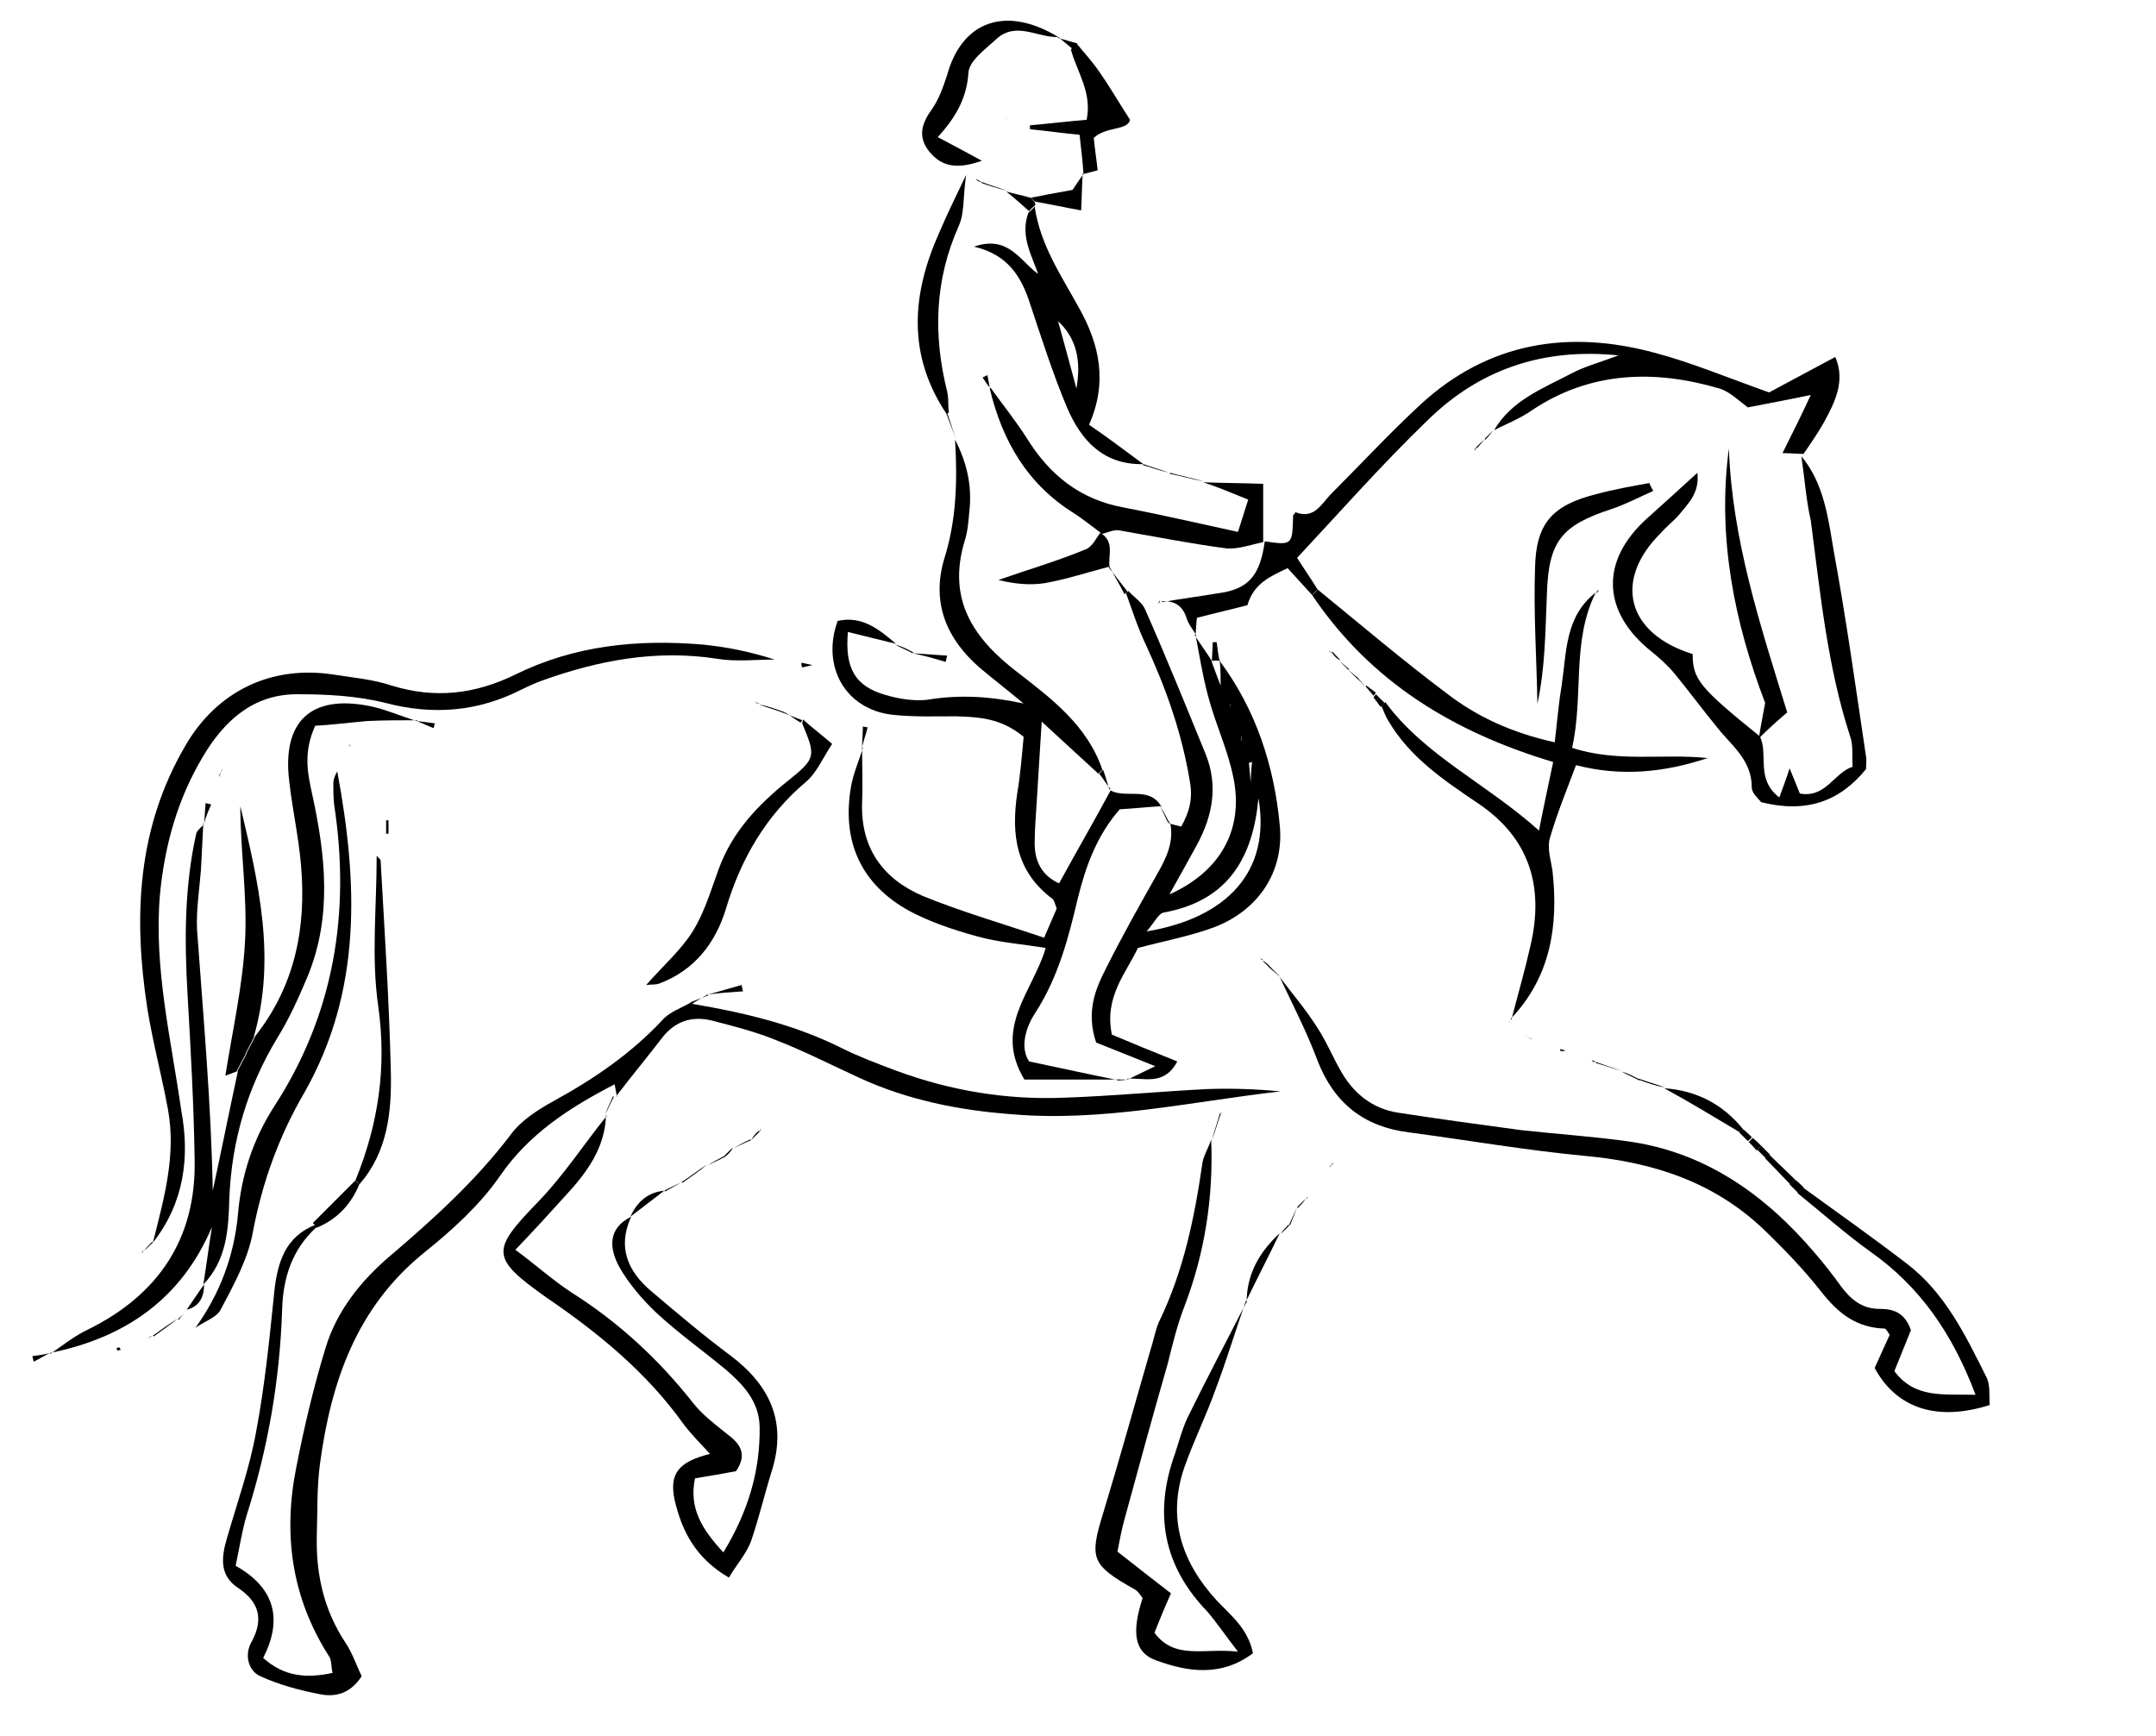 <?xml version="1.0" encoding="utf-8"?>
<!-- Generator: Adobe Illustrator 27.2.0, SVG Export Plug-In . SVG Version: 6.00 Build 0)  -->
<svg version="1.0" id="uuid-28834067-d0ba-4477-90c3-5614f2d3b492"
	 xmlns="http://www.w3.org/2000/svg" xmlns:xlink="http://www.w3.org/1999/xlink" x="0px" y="0px" viewBox="0 0 273.6 220.3"
	 enable-background="new 0 0 273.6 220.3" xml:space="preserve">
<path d="M40.2,155.7c-3.1,2.8-4.3,6.4-4.4,10.6c-0.3,8.9-1.8,17.5-4.5,26c-0.6,2-0.9,4.1-1.4,6.4c5,2.8,6,6.8,3.5,11.7
	c2.7,2.4,5.5,2.6,8.8,1.9c-0.2-0.9-0.1-1.7-0.5-2.2c-4.7-7.4-5.8-15.4-4.1-23.9c1-5.1,2.2-10.2,3.7-15.1c1.4-4.7,4.5-8.6,8.3-11.8
	c5.5-4.7,10.8-9.5,15.2-15.3c1.3-1.8,3.5-3.2,5.5-4.3c5.1-2.8,9.8-6,13.8-10.3c0.9-1,2.4-1.5,3.6-2.2l0.2,0.2
	c6.5,1.1,12.9,2.6,18.9,5.6c2.2,1.1,4.6,2,7,2.9c6.8,2.5,13.9,3.7,21.2,3.4c6.1-0.2,12.2-0.8,18.3-1.1c3-0.1,6.1,0,9.2,0.3
	c-11.4,1.3-22.6,3.9-34.1,2.9c-6.7-0.5-13.2-1.8-19.3-4.6c-3.5-1.6-7-3.4-10.6-4.8c-2.7-1.1-5.5-1.8-8.2-2.5
	c-2.5-0.6-4.6,0.1-6.2,2.1c-1.9,2.5-4,5-5.9,7.5c0,0,0.1,0.1,0.1,0.1c-0.1-0.5-0.2-1-0.3-1.6c-5.8,3-10.9,6.3-14.6,11.7
	c-2.5,3.6-6,6.8-9.5,9.6c-8.7,7-11.9,16.5-13.3,26.9c-0.4,3-0.3,6.1-0.4,9.2c-0.1,4.8,0.9,9.3,3.6,13.4c0.9,1.3,1.4,2.9,2.1,4.3
	c-1.4,2.2-3.3,2.7-5.3,2.3c-2.6-0.5-5.2-1.2-7.6-2.3c-1.5-0.7-2-2.7-1.1-4.3c1.6-2.9,1-5.1-1.7-6.9c-2.4-1.6-2.1-3.9-1.4-6.3
	c1.3-4.5,2.9-9,3.7-13.5c1.1-5.8,1.7-11.8,2.3-17.7c0.4-3.8,1.4-7.1,5.3-8.6C39.9,155.4,40,155.5,40.2,155.7z"/>
<path d="M154.8,83.9c4.6,6.2,6.9,13.3,7.6,20.8c0.6,6-2.8,10.9-8.4,13c-3,1.1-6.2,1.7-9.6,2.6c-1.5,3.2-4.3,6.2-3.3,11
	c2.6,1.1,5.3,2.2,8.3,3.4c-1.7,3.2-4.3,2-6.4,2.2l0.1,0.1c1.2-0.6,2.3-1.1,3.5-1.7c-2.7-1.1-5.3-2.1-7.5-3c-1.3-3.9-0.1-6.8,1.3-9.5
	c2-4,4.2-7.9,6.4-11.8c1.2-2.1,2.2-4.1,1.7-6.6c0,0-0.1,0.1-0.1,0.1c0.3,0.1,0.7,0.2,1.5,0.4c1-1.8,1.5-3.5,1.1-5.7
	c-1-6.1-3-11.8-5.6-17.4c-1-2.1-1.7-4.3-2.5-6.5l0.3-0.3c0.7,0.8,1.7,1.4,2.1,2.3c2.7,6.1,5.2,12.3,7.7,18.4c1.6,4,0.9,7.8-1.1,11.5
	c-1.1,2-2.2,4-3.5,6.3c6.5-2.9,9.5-8.3,8.1-14.9c-0.7-3.5-2.3-6.8-3.2-10.3c-0.7-2.6-1.1-5.2-1.6-7.8l-0.1,0.1
	c0.7,1.1,1.5,2.2,2.2,3.3l-0.1-0.1c0.4,1.1,0.8,2.2,1.2,3.2c0.4,0.7,0.7,1.4,1.1,2.1c0.1,0.5,0.2,1,0.1,0.3c0.4,0.6,0.1,0.2-0.1-0.2
	c-0.4-0.7-0.7-1.4-1.1-2.2C154.9,86.1,154.9,85,154.8,83.9L154.8,83.9z M159.7,101.3c-0.7,7.5-3.8,13-12,14.5
	c-0.7,0.1-1.2,1.3-2.2,2.4C155.7,116.5,161.3,110.6,159.7,101.3z M158.9,96.7c-0.1,0-0.3,0.1-0.4,0.1c0,0.4,0.1,0.8,0.2,2.5
	C158.8,97.6,158.8,97.2,158.9,96.7z M157.6,93.2c0,0.3-0.1,0.6-0.1,0.9C157.6,93.8,157.6,93.5,157.6,93.2z"/>
<path d="M162.4,124c1.6,2.1,3.3,4.1,4.7,6.3c1.2,1.8,2,3.8,3.1,5.7c1.6,2.8,4,4.7,7.2,5.2c5.2,0.8,10.3,1.5,15.5,2.2
	c4.5,0.5,9,0.8,13.4,1.4c10,1.3,17.7,6.8,24,14.2c1.2,1.4,2.3,2.8,3.3,4.2c1.2,1.6,2.6,2.9,4.9,2.9c1.7,0,3.2,0.4,4,2.7
	c-0.6,1.5-1.3,3.2-2.1,5.2c2.6,3.5,6.2,2.9,10.3,3c-2.9-7.7-7-13.7-13.4-18.2c-3.2-2.3-6.1-4.9-9.2-7.4c0.2-0.2,0.4-0.4,0.7-0.7
	c4.4,3.2,8.8,6.3,13.1,9.6c4.9,3.7,7.5,9.1,10.2,14.5c0.5,1,0.3,2.4,0.4,3.5c-6.6,2.1-11.8,0.5-14.6-4.7c0.6-1.3,1.2-2.7,1.9-4.2
	c-0.2-0.3-0.4-0.7-0.6-0.8c-3.6-0.1-5.9-1.9-8.1-4.7c-2.2-2.8-4.7-5.4-7.3-7.9c-6.3-6-14-8.5-22.5-9.3c-7.5-0.7-15-2-22.5-3
	c-5.7-0.7-9.5-3.7-11.6-9.1C165.9,131.1,164.1,127.6,162.4,124C162.5,124,162.4,124,162.4,124z"/>
<path d="M25.8,163c0.4-2.4,0.7-4.9,1.1-7.3c-3.9,9.2-11.1,14.1-20.6,16l0.1,0.1c1.6-1.1,3.1-2.3,4.8-3.1
	c8.9-4.4,13.7-11.5,13.5-21.5c-0.1-7-0.5-14-0.9-21c-0.4-6.8-0.4-13.7,1.1-20.4c0.1-0.4,0.6-0.8,1-1.2l-0.1-0.1
	c-0.1,2-0.2,3.9-0.3,5.9c-0.2,2.5-0.6,5-0.5,7.5c0.8,11.1,1.8,22.2,2,33.2c1.1-5.1,2.1-10.1,3.2-15.2l-0.1,0.1
	c0.4-0.8,0.8-1.5,1.2-2.3l-0.1,0.1c0.4-0.8,0.8-1.5,1.2-2.3l-0.1,0.1c5.1-6.4,6.6-13.8,5.9-21.8c-0.3-3.6-1.1-7.1-1.5-10.7
	c-0.9-7.5,2.7-11,10.2-9.5c2,0.4,4,1.3,6,1.9c0,0,0.1-0.1,0.1-0.1c-2.1,0-4.3,0-6.4,0.1C44.3,91.7,42,92,40,92.1
	c-1.5,3.3-1,5.9-0.4,8.6c1.7,7.8,2.6,15.6-0.6,23.3c-1.1,2.6-2.3,5.3-3.8,7.7c-3.8,6.3-5.8,13-6.1,20.4
	C29,155.9,28.8,159.9,25.8,163L25.8,163z"/>
<path d="M113.7,81.7c-2-0.5-4.1-1-6.1-1.5c-0.4,4.6,0.9,6.9,4.8,8c1.7,0.5,3.6,0.8,5.3,0.6c4.2-0.7,8.2-0.4,12.3,0.5l0,0
	c0.4,0.4,0.8,0.8,1.2,1.2l-0.1-0.1c0.4,0.4,0.8,0.8,1.2,1.2l-0.1-0.1c-0.2,3.2-0.4,6.4-0.6,9.6c-0.1,2-0.3,3.9-0.3,5.9
	c0,2.3,0.9,4.1,3.1,5.1c2.3-4.2,4.5-8,6.6-11.9l-0.1,0.1c2,1.1,5-0.6,6.5,2.1c0,0,0.1-0.1,0.1-0.1c-1.8,0.1-3.6,0.3-5.4,0.4
	c-2.9,3.3-4.3,7.2-5.3,11.2c-1.2,5.1-2.5,10.1-5.4,14.6c-1.4,2.1-1.9,4.6-0.8,6.2c4.3,0.9,7.9,1.7,11.4,2.4l0.1-0.1
	c-4.1,0-8.2,0-12.1,0c-4-6.6,1.1-11.2,2.7-16.7c-3-0.5-6-0.7-8.8-1.5c-2.9-0.8-5.9-1.8-8.5-3.2c-6.2-3.4-8.6-8.9-7.4-15.8
	c0.3-1.7,1-3.2,1.5-4.9c0,0-0.1-0.1-0.1-0.1c0,2.3,0.1,4.7,0,7c-0.2,5.8,2.6,9.7,7.7,11.9c4.9,2,10.1,3.5,15.4,5.3
	c0.7-1.6,1.2-2.8,1.6-3.7c-0.2-0.5-0.3-1-0.5-1.2c-4.7-3.5-5.3-8.2-4.5-13.5c0.4-2.4,0.6-4.9,0.8-7.1c-2.9-2.4-5.7-2.5-8.6-2.6
	c-2.7,0-5.4,0.1-8.1-0.2c-5.9-0.7-9-6.1-6.9-11.9C109.3,78.1,111.5,79.8,113.7,81.7C113.6,81.8,113.7,81.7,113.7,81.7z"/>
<path d="M19.4,157.7c1.4-5.6,3-11.1,1.9-17c-0.8-4.3-1.9-8.4-2.6-12.7c-1.8-11.7-1.3-23,4.9-33.5c4-6.8,10.8-10.1,18.7-8.9
	c2.5,0.4,5,0.6,7.4,1.4c5.5,1.7,10.6,1.1,15.7-1.4c7.5-3.7,15.5-4.5,23.8-3.8c3,0.3,6,0.9,9.1,1.9c-2.4,0-4.9,0.3-7.3-0.1
	c-7.7-1.2-15.1,0.2-22.3,2.8c-0.8,0.3-1.7,0.7-2.5,1.1c-5.5,2.8-11.2,3.3-17.3,1.7c-3.6-0.9-7.4-1.1-11.2-1.1c-5.6,0-9.3,3.4-12,8
	c-3.2,5.4-4.8,11.2-5.4,17.4c-0.8,9.3,1.4,18.3,2.7,27.4C24.1,146.8,23.4,152.6,19.4,157.7L19.4,157.7z"/>
<path d="M189.6,54.6c2.2-3.8,6.2-5.3,9.8-7.2c1.7-0.9,3.6-1.4,6-2.3c-9.8-1-17.8,1.9-24.3,8.3c-5.7,5.5-10.9,11.4-16.5,17.4
	c0.9,1.4,1.8,2.7,2.6,4c-0.2,0.2-0.5,0.5-0.7,0.7c-0.9-1-1.9-2.1-3.1-3.4c-2.1,1-4.3,1.9-5.1,4.7c-1.9,0.5-4.1,1-6.4,1.6
	c-0.1,0.5-0.1,1.4-0.2,2.3l0.1-0.1c-0.4-0.7-1-1.4-1.2-2.1c-0.5-1.6-1.5-2.3-3.2-2.2l0.1,0.1c2.3-0.4,4.6-0.7,7-1.1
	c3.9-0.5,5.4-2.2,6-6.6l0,0c3.5,0.5,3.5,0.5,3.6-3.3c0.1-0.1,0.3-0.4,0.3-0.4c2.3,0.9,3.2-0.9,4.4-2.2c3.8-3.8,7.5-7.8,11.5-11.5
	c8.6-7.9,18.8-9.5,29.8-6.5c4.5,1.2,8.8,3,14.4,5c1.9-1,5-2.7,8.4-4.5c1.3,3,0,5.7-1.5,8.4c-0.8,1.4-1.7,2.7-2.6,4l0.1-0.1
	c-0.9,0-1.7-0.1-2.7-0.1c1.3-2.6,2.5-5,3.6-7.4c0.1-0.1,0.2-0.2,0.3-0.3c-0.1,0.1-0.1,0.2-0.2,0.3c-2.8,0.6-5.6,1.1-8.1,1.6
	c-1.2-0.9-2.3-2-3.6-2.4c-8.2-2.4-16.3-2.2-23.7,2.7C192.8,53.2,191.1,53.8,189.6,54.6L189.6,54.6z"/>
<path d="M202.5,75.2c-3.1,6.2-1.5,13.1-3,19.7c5.8,1.9,11.6,0.7,17.2,1.3c-5.4,1.8-10.9,2.4-16.7,0.9c-1.2,3.2-2.4,6.1-3.3,9.2
	c-0.4,1.3,0.1,2.8,0.3,4.1c0.8,7-0.2,13.6-5.3,18.9l0.1,0.1c0.8-3.1,1.7-6.2,2.4-9.3c1.8-7.6-0.1-13.8-6.7-18.2
	c-4.3-2.9-8.6-5.8-11.3-10.4c-0.4-0.6-0.6-1.3-0.9-1.9c0.2-0.2,0.3-0.3,0.5-0.5c5,6.8,12.8,10.3,19.5,16.3c0.6-3.1,1.2-5.8,1.8-8.7
	c-12.7-3.8-23.2-10.2-30.6-21.2c0.3-0.2,0.5-0.4,0.7-0.7c5.4,4.4,10.8,9,16.4,13.2c3.9,3,8.3,5,13.7,6.2c0.3-2.6,0.5-5,0.9-7.4
	C198.8,82.8,198.6,78.2,202.5,75.2L202.5,75.2z"/>
<path d="M80.1,154.4c-1.8,3.9-0.4,7,2.6,9.5c3.3,2.8,6.6,5.6,10.1,8.2c5,3.8,7.1,8.5,5.1,14.7c-0.9,2.9-1.6,5.9-2.6,8.8
	c-0.6,1.6-1.8,2.9-2.8,4.6c-4.3-2.5-6-6-6.9-9.9c-0.7-3.4,0.6-4.8,4.5-5.8c-1.1-1.2-2.3-2.4-3.3-3.7c-4.7-6.6-10.8-11.6-17.4-16.1
	c-7.2-5.1-7.1-6-1.1-12.2c3.2-3.3,5.8-7.3,8.7-10.9c0,0-0.1-0.1-0.1-0.1c-0.1,4.2-2.5,7.4-5.2,10.3c-1.9,2.1-3.8,4.2-6.3,6.8
	c2.7,2,4.8,3.9,7.1,5.4c6,3.8,11.1,8.5,15.5,14.1c1.2,1.5,2.8,2.7,4.3,3.9c1.6,1.2,2.6,2.5,1.1,4.7c-1.6,0.3-3.3,0.6-5.2,0.9
	c-0.8,3.8,0.9,6.5,3.6,9.4c3.1-5.1,4.7-10.3,4.6-16c-0.1-3.2-2.1-5.3-4.3-7.2c-2.9-2.4-6-4.6-8.8-7.2c-1.8-1.7-3.5-3.7-4.7-5.8
	C77.3,158.4,77.1,155.9,80.1,154.4z"/>
<path d="M153.7,144.6c0.3,7.3-0.8,14.4-3.4,21.2c-0.9,2.3-1.5,4.8-2.1,7.2c-1.9,6.6-3.7,13.2-5.5,19.8c-0.4,1.4-0.6,2.7-0.9,4.1
	c2.4,1.9,4.6,3.6,6.8,5.3c-0.9,2-1.5,3.5-2.1,5c2.6,3.5,6.3,1.9,10.6,2.4c-1.7-2.2-2.7-3.7-3.9-5.1c-5.6-5.8-6.8-12.5-4.1-20
	c0.5-1.5,0.9-3.1,1.6-4.6c2.4-4.9,5-9.8,7.5-14.7l-0.1-0.1c-1.3,3.7-2.4,7.4-3.8,11.1c-1.2,3.4-2.8,6.6-4,10
	c-2.2,6.4-0.4,12,4.1,16.9c1.8,1.9,4,3.6,4.6,6.7c-4,3-8.2,2.4-12.3,0.9c-2.8-1-3.1-3.6-1.7-7.9c-0.3-0.4-0.6-0.9-1-1.1
	c-5.5-3.1-5.8-3.9-4-9.7c2.1-6.9,4-13.8,6-20.7c0.4-1.2,0.6-2.5,1.1-3.6c3.1-6.4,4.5-13.2,5.5-20.2
	C152.8,146.5,153.4,145.6,153.7,144.6L153.7,144.6z"/>
<path d="M228.6,57.9c2.9,3.5,3.4,7.9,4.1,12c1.6,8.7,2.8,17.4,4.1,26.1c0.1,0.5,0,1.1,0,1.6c-3.4,4.2-7.7,5.6-13.3,4.2
	c-0.3-0.4-1.2-1.1-1.2-1.9c0-3.5-2.6-5.3-4.4-7.6c-1.8-2.2-3.5-4.5-5.3-6.7c-0.9-1.1-1.9-2-3-2.9c-6.3-5-6.6-11.5-0.6-16.9
	c2-1.8,4-3.6,6.4-5.8c0.3,2.6-1.2,3.9-2.3,5.3c-0.7,0.8-1.6,1.5-2.3,2.3c-6.1,6-4.4,12.8,4,15.4c0,3.2,0.9,4.3,8.6,10.5l-0.1-0.1
	c1.2,2.3-0.6,5.4,2.5,7.8c0.5-1.4,0.9-2.4,1.3-3.7c0.5,1.2,0.9,2.2,1.3,3.2c3.3,0.6,4.3-2.6,6.7-3.4c-0.1-1.4,0.1-2.7-0.3-3.8
	c-2.9-8.9-3.8-18.2-5-27.4C229.2,63.5,229,60.6,228.6,57.9L228.6,57.9z"/>
<path d="M24.8,168.5c3.1-4.3,4.9-9.1,5.4-14.4c0.4-4.9,1.9-9.5,4.6-13.7c7.6-11.7,9.7-24.6,7.6-38.3c-0.1-0.9-0.1-1.8-0.1-2.7
	c0-0.5,0.2-1,0.5-1.5c2.6,14,3.2,27.8-4.2,40.8c-3.2,5.5-5.3,11.3-6.5,17.6c-0.6,3.4-2.4,6.7-4.1,9.9
	C27.5,167.2,25.9,167.7,24.8,168.5L24.8,168.5z"/>
<path d="M145.1,58.9c-5.1,0.1-7.9-3-9.7-7.2c-1.8-4.3-3.2-8.7-4.7-13.2c-1.1-3.4-2.8-6.2-7.1-7.2c4.6-1.6,6,2.2,8.5,3.7
	c0.7,1.8,1.4,3.7,2.1,5.5c0.8,2.9,1.6,5.8,2.4,8.8c0.6-3.4,0.1-6.4-2.5-8.7c-0.7-1.8-1.4-3.6-2.2-5.4c-0.9-2.7-2.5-5.2-1.4-8.2
	c0.3-0.3,0.6-0.5,0.8-0.8c0.7,4.9,3.4,8.8,5.7,13c2.5,4.5,3.6,9.3,1.2,14.7C140.7,55.6,142.9,57.3,145.1,58.9L145.1,58.9z"/>
<path d="M152.7,61.2c2.4,0.1,4.9,0.1,7.6,0.2c0,2.8,0,5.1,0,7.4c0,0,0,0,0,0c-1.5,0.3-3.1,0.9-4.6,0.8c-4.6-0.6-9.1-1.5-13.7-2.3
	c-0.7-0.1-1.5,0.3-2.3,0.5l0.1-0.1c-1.1-0.8-2.2-1.7-3.4-2.5c-6-3.7-9.2-9.2-10.8-15.9l0.1-0.1c1.5,2.1,3.2,4.2,4.6,6.4
	c2.9,4.7,6.8,7.8,12.3,8.8c4.7,0.9,9.4,2,14.5,3.1c0.5-1.6,0.9-2.8,1.3-4.1C156.2,62.5,154.5,61.8,152.7,61.2L152.7,61.2z"/>
<path d="M121.2,55.8c1.5,2.9,2.2,5.9,1.8,9.2c-0.1,1.2-0.2,2.5-0.6,3.7c-2.2,7.4,1.1,12.3,6.7,16.6c4.4,3.4,8.9,6.8,10.8,12.4
	c-0.2,0.2-0.4,0.3-0.5,0.5c-2.5-2.3-4.9-4.5-7.4-6.8l0.1,0.1c-0.4-0.4-0.8-0.8-1.2-1.2l0.1,0.1c-0.4-0.4-0.8-0.8-1.2-1.2l0,0
	c-1.8-1.5-3.6-2.9-5.4-4.4c-4.3-3.7-6.2-8.3-4.6-13.8C121.4,66,121.5,60.9,121.2,55.8L121.2,55.8z"/>
<path d="M101.9,91.3c1.1,1,2.3,1.9,3.7,3.1c-1.3,2-2,3.7-3.3,4.8c-5.1,4.3-8.3,9.8-10.2,16.2c-1.3,4.2-3.9,7.7-8.4,9.4
	c-0.5,0.2-1,0.1-1.7,0.2c2.1-2.4,4.4-4.4,5.9-6.8c1.5-2.4,2.3-5.2,3.3-7.9c1.7-4.7,5-8.2,8.9-11.3c3.5-2.8,3.4-3.1,1.7-7.2
	L101.9,91.3z"/>
<path d="M223.2,93.7c0.2-1.4,0.5-2.8,0.8-4.5c-3.9-10.2-6.1-21-4.6-32.3c0.4,11.6,4,22.5,7.4,33.5C225.4,91.6,224.3,92.6,223.2,93.7
	L223.2,93.7z"/>
<path d="M30.2,135.9c-0.5,0.2-1,0.4-1.6,0.6c0.9-5.7,2.2-11.4,2.5-17.1c0.3-5.7-0.6-11.4-0.6-17.1c2.3,9.7,4.6,19.3,1.7,29.3
	l0.1-0.1c-0.4,0.8-0.8,1.5-1.2,2.3l0.1-0.1c-0.4,0.8-0.8,1.5-1.2,2.3L30.2,135.9z"/>
<path d="M134.3,4.7c-2.6,0.1-5.3-2-7.8,0.2c-1.4,1.3-3.5,2.8-3.6,4.3c-0.2,3.2-1.6,5.7-3.9,8.2c1.9,1,3.4,1.8,5.6,3
	c-3.1,1.1-5.1,0.8-6.7-1.2c-1.5-1.9-0.9-3.6,0.4-5.4c0.9-1.3,1.4-2.8,1.9-4.3C122.1,2.6,127.7,0.7,134.3,4.7L134.3,4.7z"/>
<path d="M209.8,62.3c-1.8,0.8-3.5,1.7-5.3,2.3c-6.4,2.1-8,4.1-8.2,10.9c-0.2,4.6-0.2,9.2-1.2,13.8c-0.1-5.7-0.5-11.5-0.3-17.2
	c0.1-5.7,2.2-8,7.8-9.4c2.2-0.6,4.5-1,6.7-1.4C209.4,61.6,209.6,61.9,209.8,62.3z"/>
<path d="M120.1,52.5c-5-7.5-4.4-15.2-0.9-23c0.9-2.1,1.9-4.2,3.4-7.3c-0.4,2.8-0.2,4.8-0.9,6.4c-3.1,6.9-3.3,13.9-1.5,21.1
	c0.2,0.9,0.1,1.8,0.2,2.7L120.1,52.5z"/>
<path d="M45.1,149.8c2.9-7.1,4-14.3,2.9-22.1c-0.9-6.2-0.2-12.5-0.2-19.1c0.4,0.4,0.5,0.5,0.5,0.6c0.5,9,1.1,18,1.3,26.9
	c0.1,5-0.4,10.1-4,14.2C45.4,150.1,45.3,149.9,45.1,149.8z"/>
<path d="M137.5,22.1c-0.1-1.6-0.3-3.1-0.5-5c-2.2-0.2-4.2-0.5-6.3-0.7c0-0.2,0-0.4,0-0.5c2.4-0.2,4.8-0.5,7.2-0.7
	c0.7-3.5-1.2-6-2-8.9c0.2-0.3,0.4-0.5,0.7-0.8c1,1.2,2,2.3,2.9,3.6c1.2,1.7,2.3,3.6,3.9,6.1c-0.3,1.4-3,0.8-4.6,2.3
	c0.1,1.1,0.3,2.4,0.5,4.1c-0.6,0.2-1.2,0.3-1.9,0.5L137.5,22.1z"/>
<path d="M140.8,71.9c-2.7,0.7-5.4,1.6-8.2,2.1c-1.9,0.3-3.9,0.1-5.9-0.4c3.7-1.3,7.5-2.4,11.1-3.9c0.8-0.3,1.3-1.4,1.9-2.2
	c0,0-0.1,0.1-0.1,0.1C141.5,68.7,140.6,70.5,140.8,71.9L140.8,71.9z"/>
<path d="M211.2,138.1c4.1,0.3,7.4,2,10,5.2c-0.1,0.1-0.3,0.3-0.4,0.4C217.6,141.8,214.5,139.9,211.2,138.1L211.2,138.1z"/>
<path d="M162.4,156.5c-1.4,2.9-2.9,5.8-4.3,8.7l0.1,0.1C158.2,161.7,159.8,158.9,162.4,156.5C162.5,156.6,162.4,156.5,162.4,156.5z"
	/>
<path d="M130.8,25.1c1.5-0.3,3-0.6,5.3-1c0.1-0.1,0.7-1.1,1.4-2l-0.1-0.1c-0.1,1.4-0.1,2.7-0.2,4.7c-2.2-0.4-4-0.8-5.8-1.1
	C131.2,25.5,131,25.3,130.8,25.1z"/>
<path d="M39.7,155.2c1.8-1.8,3.6-3.6,5.4-5.4c0.2,0.2,0.3,0.3,0.5,0.5c-1.1,2.6-2.8,4.4-5.4,5.5C40,155.5,39.9,155.4,39.7,155.2z"/>
<path d="M84.3,151.1c-1.4,1.1-2.9,2.2-4.3,3.3C80.9,152.4,82.3,151.3,84.3,151.1L84.3,151.1z"/>
<path d="M115.8,82.9c1.5,0.1,2.9,0.2,4.4,0.3c-0.1,0.3-0.1,0.5-0.2,0.8C118.7,83.6,117.3,83.2,115.8,82.9L115.8,82.9z"/>
<path d="M224.5,146.5c1.1,1.1,2.2,2.1,3.3,3.2c-0.2,0.2-0.4,0.4-0.6,0.6c-1.1-1.1-2.1-2.2-3.2-3.3
	C224.2,146.9,224.3,146.7,224.5,146.5z"/>
<path d="M89.9,126.2c1.4-0.4,2.8-0.8,4.2-1.2c0.1,0.3,0.1,0.6,0.2,0.8C92.8,125.9,91.3,126,89.9,126.2
	C89.8,126.1,89.9,126.2,89.9,126.2z"/>
<path d="M22.6,167.3c-1.1,0.7-2.1,1.4-3.2,2.2l0.1,0.1C20.5,168.9,21.6,168.1,22.6,167.3C22.6,167.4,22.6,167.3,22.6,167.3z"/>
<path d="M142.7,75.4c-0.6-1.2-1.3-2.3-1.9-3.5l-0.1,0.1c0.8,1,1.6,2.1,2.4,3.1L142.7,75.4z"/>
<path d="M89.7,147.8c-1.1,0.7-2.1,1.5-3.2,2.2c0,0,0.1,0.1,0.1,0.1C87.7,149.3,88.8,148.6,89.7,147.8L89.7,147.8z"/>
<path d="M25.9,163c0,1.6-0.6,2.8-2.2,3.2l0,0C24.4,165.2,25.1,164.1,25.9,163L25.9,163z"/>
<path d="M127.7,24.3c1,0.3,2.1,0.5,3.1,0.8c0.2,0.2,0.3,0.4,0.5,0.5l0.1,0.4c-0.3,0.3-0.6,0.5-0.8,0.8
	C129.7,26,128.7,25.1,127.7,24.3C127.8,24.2,127.7,24.3,127.7,24.3z"/>
<path d="M152.8,61.1c-1.4-0.4-2.9-0.7-4.3-1.1l-0.1,0.1C149.8,60.4,151.2,60.8,152.8,61.1C152.7,61.2,152.8,61.1,152.8,61.1z"/>
<path d="M127.8,24.2c-1.1-0.4-2.2-0.7-3.2-1.1c0,0-0.1,0.1-0.1,0.1C125.6,23.6,126.6,23.9,127.8,24.2L127.8,24.2z"/>
<path d="M101.7,84.1c0.5,0.1,0.9,0.2,1.4,0.3c-0.4,0.1-0.9,0.2-1.3,0.3C101.7,84.5,101.7,84.3,101.7,84.1z"/>
<path d="M6.3,171.7c-0.7,0.4-1.3,0.7-2,1.1c-0.1-0.2-0.1-0.4-0.2-0.7C4.9,172,5.6,171.9,6.3,171.7L6.3,171.7z"/>
<path d="M49.3,104.1c0,0.6,0,1.1,0,1.7c-0.1,0-0.2,0-0.3,0c0-0.6,0-1.1,0-1.7C49.1,104.1,49.2,104.1,49.3,104.1z"/>
<path d="M153.8,144.7c0.4-1.1,0.7-2.2,1.1-3.3l-0.1-0.1C154.5,142.4,154.1,143.5,153.8,144.7L153.8,144.7z"/>
<path d="M25.9,104.5c0.1-0.9,0.1-1.7,0.2-2.6c0.2,0.1,0.5,0.1,0.7,0.2C26.4,103,26.1,103.7,25.9,104.5
	C25.8,104.5,25.9,104.5,25.9,104.5z"/>
<path d="M148.4,60c-1.1-0.4-2.2-0.7-3.3-1.1l-0.1,0.1C146.2,59.4,147.2,59.7,148.4,60C148.3,60.1,148.4,60,148.4,60z"/>
<path d="M153.8,83.9c0-0.8,0.1-1.6,0.1-2.4c0.2,0,0.3,0,0.5,0c0.1,0.8,0.2,1.7,0.4,2.5l0.1-0.1C154.5,83.8,154.1,83.8,153.8,83.9
	C153.7,83.8,153.8,83.9,153.8,83.9z"/>
<path d="M121.3,55.7c-0.4-1.1-0.8-2.1-1.2-3.2l0.1-0.1C120.6,53.5,120.9,54.6,121.3,55.7L121.3,55.7z"/>
<path d="M109.4,94.8c0-0.9,0.1-1.7,0.1-2.6c0.2,0,0.4,0.1,0.6,0.1C109.9,93.2,109.6,93.9,109.4,94.8
	C109.3,94.7,109.4,94.8,109.4,94.8z"/>
<path d="M52.9,91.5c0.8,0.1,1.6,0.2,2.3,0.3c-0.1,0.2-0.1,0.4-0.2,0.6C54.3,92.1,53.6,91.8,52.9,91.5L52.9,91.5z"/>
<path d="M96.3,89.4c1.1,0.4,2.2,0.7,3.2,1.1l0.1-0.1C98.5,90,97.5,89.6,96.3,89.4L96.3,89.4z"/>
<path d="M205.8,135.9c-1.1-0.4-2.1-0.7-3.2-1.1l-0.1,0.1C203.6,135.2,204.7,135.6,205.8,135.9L205.8,135.9z"/>
<path d="M211.3,138c-1.1-0.4-2.2-0.7-3.3-1.1l-0.1,0.1C209,137.4,210.1,137.8,211.3,138L211.3,138z"/>
<path d="M164.6,153.2c-0.3,0.7-0.7,1.5-1,2.2l0.1,0.1C164,154.8,164.3,154,164.6,153.2C164.6,153.3,164.6,153.2,164.6,153.2z"/>
<path d="M19.3,169.5c-0.4,0.3-0.8,0.6-0.2,0.1C18.4,169.8,18.9,169.7,19.3,169.5L19.3,169.5z"/>
<path d="M15.2,171c0,0.1,0.1,0.2,0.1,0.3c-0.1,0-0.3,0.1-0.4,0.1c0,0-0.1-0.2-0.1-0.3C14.9,171,15,171,15.2,171z"/>
<path d="M136.1,6.2c-0.6-0.5-1.2-1-1.8-1.5l-0.1,0.1c0.8,0.2,1.7,0.5,2.5,0.7C136.5,5.7,136.3,6,136.1,6.2z"/>
<path d="M127.4,15c0.2,0,0.5,0.1,0.7,0.1C127.9,15.1,127.7,15,127.4,15z"/>
<path d="M125.6,49.2c-0.3-0.4-0.6-0.8-0.9-1.3c0.2-0.1,0.4-0.2,0.6-0.3C125.4,48.1,125.5,48.6,125.6,49.2L125.6,49.2z"/>
<path d="M28,98c-0.1,0.5-0.2,0.9-0.1,0.3C27.6,98.8,27.8,98.4,28,98C28,98,28,98,28,98z"/>
<path d="M113.6,81.8c0.7,0.4,1.5,0.7,2.2,1.1l0.1-0.1C115.2,82.4,114.4,82,113.6,81.8L113.6,81.8z"/>
<path d="M96.4,89.3c-0.5-0.1-1-0.2-0.3-0.1C95.5,88.8,95.9,89.1,96.4,89.3L96.4,89.3z"/>
<path d="M101.6,91.7c-0.7-0.4-1.3-0.9-2-1.3l-0.1,0.1c0.8,0.3,1.5,0.6,2.3,0.9L101.6,91.7z"/>
<path d="M140,97.7c0.3,0.8,0.5,1.7,0.8,2.5l0.1-0.1c-0.5-0.6-0.9-1.3-1.4-1.9C139.6,98,139.8,97.9,140,97.7z"/>
<path d="M147.2,102.3c0.4,0.7,0.7,1.5,1.1,2.2l0.1-0.1C148,103.7,147.7,103,147.2,102.3L147.2,102.3z"/>
<path d="M87.6,127.2c0.8-0.3,1.5-0.6,2.3-0.9l-0.1-0.1c-0.7,0.4-1.4,0.8-2,1.2C87.8,127.4,87.6,127.2,87.6,127.2z"/>
<path d="M193.9,131.7c0.5,0.1,0.9,0.2,0.3,0.1C194.7,132.1,194.3,131.8,193.9,131.7L193.9,131.7z"/>
<path d="M198.7,133.3c-0.3,0.1-0.5,0.1-0.6,0.1c-0.1,0-0.1-0.2-0.1-0.3C198.1,133.2,198.3,133.2,198.7,133.3z"/>
<path d="M202.6,134.8c-0.5-0.1-1-0.2-0.3,0C201.7,134.3,202.2,134.6,202.6,134.8C202.6,134.9,202.6,134.8,202.6,134.8z"/>
<path d="M205.8,136c0.7,0.4,1.5,0.7,2.2,1.1l0.1-0.1C207.3,136.6,206.6,136.2,205.8,136L205.8,136z"/>
<path d="M76.8,141.4c0.4-0.7,0.7-1.5,1.1-2.2l-0.1-0.1C77.5,139.8,77.1,140.6,76.8,141.4L76.8,141.4z"/>
<path d="M93.1,145.7c0.7-0.3,1.4-0.7,2.2-1c0,0-0.1-0.1-0.1-0.1C94.5,144.9,93.8,145.3,93.1,145.7C93,145.6,93.1,145.7,93.1,145.7z"
	/>
<path d="M89.8,147.9c0.7-0.4,1.5-0.7,2.2-1.1l-0.1-0.1C91.2,147.1,90.5,147.4,89.8,147.9L89.8,147.9z"/>
<path d="M86.5,150c-0.7,0.4-1.5,0.7-2.2,1.1l0.1,0.1C85.1,150.8,85.9,150.4,86.5,150C86.6,150.1,86.5,150,86.5,150z"/>
<path d="M170.1,83.8c-0.3-0.4-0.7-0.7-1-1.1l-0.1,0.1C169.3,83.2,169.6,83.6,170.1,83.8L170.1,83.8z"/>
<path d="M170,83.9c0.4,0.4,0.7,0.7,1.1,1.1l0.1-0.1C170.8,84.6,170.4,84.2,170,83.9L170,83.9z"/>
<path d="M171.1,85c0.4,0.4,0.7,0.7,1.1,1.1l0.1-0.1C171.9,85.7,171.5,85.3,171.1,85L171.1,85z"/>
<path d="M173.3,87.2c-0.3-0.4-0.7-0.8-1-1.2c0,0-0.1,0.1-0.1,0.1C172.6,86.4,172.9,86.8,173.3,87.2
	C173.3,87.1,173.3,87.2,173.3,87.2z"/>
<path d="M174.3,88.3c-0.3-0.4-0.7-0.8-1-1.2l0.1-0.1c0.4,0.3,0.8,0.6,1.2,0.9L174.3,88.3z"/>
<path d="M187.3,56.8c-0.1,0.1-0.2,0.3-0.2,0.4C187.2,57.1,187.3,57,187.3,56.8C187.4,56.8,187.3,56.8,187.3,56.8z"/>
<path d="M174.6,88.1c0.4,0.4,0.7,0.7,1.1,1.1c-0.2,0.2-0.3,0.3-0.5,0.5c-0.3-0.4-0.6-0.8-0.9-1.2L174.6,88.1z"/>
<path d="M44.3,94.8c0.1-0.1,0.1-0.3,0.2-0.4C44.4,94.5,44.3,94.6,44.3,94.8L44.3,94.8z"/>
<path d="M44.2,94.7c-0.1,0.2-0.3,0.4-0.3,0.4C43.9,95.1,44.1,94.9,44.2,94.7L44.2,94.7z"/>
<path d="M28,98c0.1-0.1,0.1-0.2,0.2-0.4C28.2,97.8,28.1,97.9,28,98C28,98,28,98,28,98z"/>
<path d="M202.6,75.3c0.1-0.1,0.2-0.3,0.3-0.4C202.7,74.9,202.6,75.1,202.6,75.3C202.5,75.2,202.6,75.3,202.6,75.3z"/>
<path d="M188.4,55.7c-0.4,0.4-0.7,0.7-1.1,1.1c0,0,0.1,0.1,0.1,0.1C187.8,56.5,188.1,56.1,188.4,55.7
	C188.5,55.8,188.4,55.7,188.4,55.7z"/>
<path d="M160.3,121.8c-0.1-0.1-0.2-0.1-0.4-0.2C160,121.7,160.1,121.8,160.3,121.8L160.3,121.8z"/>
<path d="M160.2,121.9c0.4,0.4,0.7,0.7,1.1,1.1l0.1-0.1C161,122.5,160.7,122.1,160.2,121.9L160.2,121.9z"/>
<path d="M162.5,124c-0.4-0.4-0.7-0.7-1.1-1.1l-0.1,0.1C161.7,123.3,162.1,123.7,162.5,124L162.5,124z"/>
<path d="M191.7,129.4c-0.2,0.2-0.3,0.4-0.3,0.3C191.4,129.7,191.6,129.6,191.7,129.4L191.7,129.4z"/>
<path d="M194,131.6c-0.1-0.1-0.3-0.1-0.4-0.2C193.6,131.4,193.8,131.5,194,131.6L194,131.6z"/>
<path d="M124.6,23.1c-0.3-0.1-0.5-0.3-0.8-0.4C124,22.9,124.2,23.1,124.6,23.1C124.5,23.2,124.6,23.1,124.6,23.1z"/>
<path d="M142.9,137c-0.3,0-0.7,0-1,0l-0.1,0.1C142.2,137.1,142.6,137.1,142.9,137L142.9,137z"/>
<path d="M154.9,141.4c0.1-0.1,0.1-0.2,0.2-0.3C155,141.2,154.9,141.2,154.9,141.4L154.9,141.4z"/>
<path d="M96.4,143.6c0.1-0.1,0.1-0.3,0.2-0.4C96.5,143.3,96.4,143.4,96.4,143.6C96.3,143.5,96.4,143.6,96.4,143.6z"/>
<path d="M95.3,144.7c0.4-0.4,0.7-0.7,1.1-1.1c0,0-0.1-0.1-0.1-0.1C95.9,143.8,95.6,144.2,95.3,144.7
	C95.2,144.6,95.3,144.7,95.3,144.7z"/>
<path d="M221.2,143.3c0.4,0.3,0.8,0.7,1.1,1c-0.1,0.2-0.3,0.3-0.5,0.5c-0.4-0.4-0.7-0.7-1.1-1.1C220.9,143.6,221,143.5,221.2,143.3z
	"/>
<path d="M222.9,146c-0.3-0.4-0.7-0.8-1-1.1c0.2-0.1,0.3-0.3,0.5-0.5c0.4,0.3,0.8,0.7,1.1,1C223.3,145.6,223.1,145.8,222.9,146z"/>
<path d="M93,145.6c-0.4,0.4-0.7,0.7-1.1,1.1c0,0,0.1,0.1,0.1,0.1C92.4,146.5,92.8,146.1,93,145.6C93.1,145.7,93,145.6,93,145.6z"/>
<path d="M223.5,145.4c0.4,0.4,0.7,0.7,1.1,1.1c-0.2,0.2-0.4,0.4-0.5,0.5c-0.4-0.4-0.7-0.7-1.1-1.1
	C223.1,145.8,223.3,145.6,223.5,145.4z"/>
<path d="M169,147.9c0.1-0.1,0.1-0.2,0.2-0.4C169.1,147.6,169,147.7,169,147.9C168.9,147.8,169,147.9,169,147.9z"/>
<path d="M168.9,147.8c-0.1,0.1-0.1,0.3-0.2,0.4C168.8,148.1,168.9,148,168.9,147.8C169,147.9,168.9,147.8,168.9,147.8z"/>
<path d="M227.8,149.7c0.4,0.3,0.8,0.7,1.1,1c-0.2,0.2-0.5,0.4-0.7,0.7c-0.4-0.4-0.7-0.7-1.1-1.1
	C227.4,150.1,227.6,149.9,227.8,149.7z"/>
<path d="M165.8,152.2c0.1-0.1,0.1-0.3,0.2-0.4C165.9,151.9,165.8,152,165.8,152.2L165.8,152.2z"/>
<path d="M189.5,54.6c-0.4,0.4-0.7,0.7-1.1,1.1c0,0,0.1,0.1,0.1,0.1C188.9,55.4,189.2,55,189.5,54.6
	C189.6,54.6,189.5,54.6,189.5,54.6z"/>
<path d="M165.7,152.1c-0.4,0.4-0.7,0.7-1.1,1.1l0.1,0.1C165,153,165.4,152.6,165.7,152.1C165.8,152.2,165.7,152.1,165.7,152.1z"/>
<path d="M162.5,156.6c0.4-0.4,0.8-0.7,1.1-1.1c0,0-0.1-0.1-0.1-0.1C163.2,155.8,162.8,156.1,162.5,156.6
	C162.4,156.5,162.5,156.6,162.5,156.6z"/>
<path d="M18.3,158.7c0.4-0.3,0.7-0.7,1.1-1l-0.1-0.1C19,157.9,18.6,158.3,18.3,158.7L18.3,158.7z"/>
<path d="M18.2,158.6c-0.1,0.2-0.1,0.3-0.2,0.5C18.1,159,18.2,158.8,18.2,158.6C18.3,158.7,18.2,158.6,18.2,158.6z"/>
<path d="M23.7,166.3c-0.4,0.4-0.7,0.7-1.1,1.1c0,0,0.1,0.1,0.1,0.1C23,167,23.3,166.7,23.7,166.3C23.7,166.3,23.7,166.3,23.7,166.3z
	"/>
<path d="M24.7,168.4c-0.1,0.2-0.3,0.4-0.2,0.3C24.4,168.8,24.6,168.6,24.7,168.4C24.8,168.5,24.7,168.4,24.7,168.4z"/>
<path d="M169,82.8c-0.1-0.1-0.3-0.1-0.4-0.2C168.7,82.7,168.8,82.8,169,82.8L169,82.8z"/>
<path d="M147.2,76.2c-0.1,0.1-0.2,0.3-0.2,0.4C147.1,76.5,147.2,76.4,147.2,76.2L147.2,76.2z"/>
</svg>
